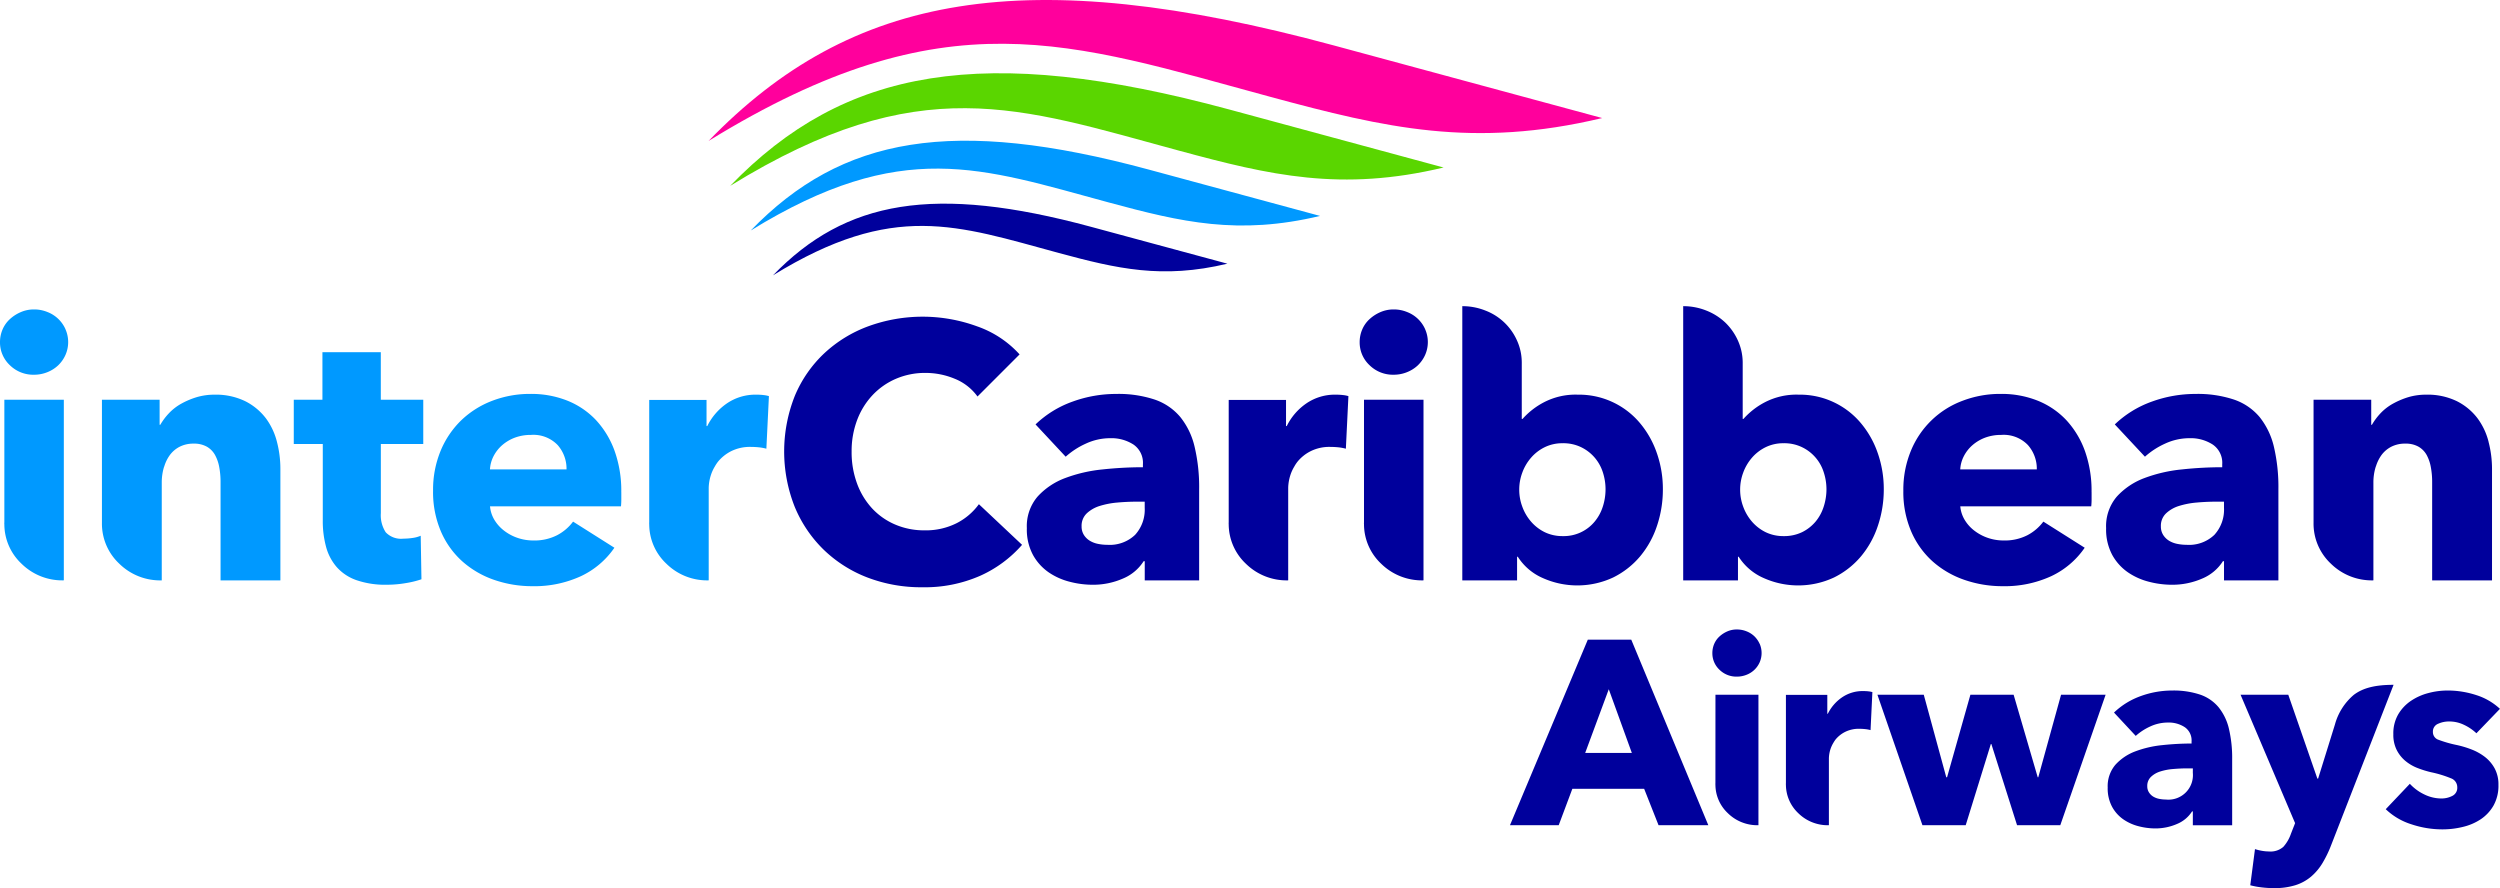 <svg id="Group_5015" data-name="Group 5015" xmlns="http://www.w3.org/2000/svg" xmlns:xlink="http://www.w3.org/1999/xlink" width="383.844" height="136.359" viewBox="0 0 383.844 136.359">
  <defs>
    <clipPath id="clip-path">
      <rect id="Rectangle_1762" data-name="Rectangle 1762" width="383.844" height="136.359" fill="none"/>
    </clipPath>
  </defs>
  <g id="Group_5014" data-name="Group 5014" clip-path="url(#clip-path)">
    <path id="Path_6202" data-name="Path 6202" d="M374.964,21.642c36.452-22.45,55.518-15.091,86.327-6.755,17.509,4.739,31.184,7.947,50.88,3.238,0,0-17.838-4.825-41.18-11.143-47.352-12.807-74.072-8.041-96.027,14.659" transform="translate(-266.175 0)" fill="#ff009c"/>
    <path id="Path_6203" data-name="Path 6203" d="M386.473,56.053c29.093-17.925,44.313-12.047,68.9-5.395,13.976,3.787,24.892,6.348,40.616,2.587l-32.874-8.9c-37.8-10.224-59.117-6.413-76.643,11.7" transform="translate(-274.345 -27.526)" fill="#5ad600"/>
    <path id="Path_6204" data-name="Path 6204" d="M397.284,88.258c23.224-14.3,35.366-9.612,55-4.3,11.156,3.019,19.865,5.06,32.413,2.06l-26.239-7.1c-30.162-8.16-47.183-5.119-61.17,9.338" transform="translate(-282.019 -52.865)" fill="#09f"/>
    <path id="Path_6205" data-name="Path 6205" d="M409.054,118.785c18.536-11.414,28.231-7.675,43.894-3.434,8.908,2.409,15.865,4.043,25.877,1.644,0,0-9.068-2.455-20.942-5.663-24.084-6.52-37.663-4.087-48.829,7.453" transform="translate(-290.375 -76.509)" fill="#00009c"/>
    <path id="Path_6206" data-name="Path 6206" d="M168.843,200.492v10.621a4.79,4.79,0,0,0,.751,2.936,3.236,3.236,0,0,0,2.7.977,9.8,9.8,0,0,0,1.42-.108,4.681,4.681,0,0,0,1.251-.34l.114,6.683a14.189,14.189,0,0,1-2.4.588,16.9,16.9,0,0,1-2.892.252,13.527,13.527,0,0,1-4.68-.7,7.222,7.222,0,0,1-3.035-2.008,7.87,7.87,0,0,1-1.643-3.129,15.064,15.064,0,0,1-.5-4.046V200.492h-4.454V193.7h4.4V186.4h8.963V193.7h6.519v6.795Z" transform="translate(-110.37 -132.322)" fill="#09f"/>
    <path id="Path_6207" data-name="Path 6207" d="M258.089,223.562v1.115c0,.368-.02.718-.051,1.055H237.93a4.841,4.841,0,0,0,.7,2.117,5.982,5.982,0,0,0,1.5,1.644,7.1,7.1,0,0,0,2.058,1.088,7.418,7.418,0,0,0,2.369.388,7.634,7.634,0,0,0,3.673-.808,7.257,7.257,0,0,0,2.453-2.088l6.345,4.011a12.873,12.873,0,0,1-5.15,4.371,17.072,17.072,0,0,1-7.433,1.533,17.77,17.77,0,0,1-5.9-.977,14.394,14.394,0,0,1-4.873-2.839,13.117,13.117,0,0,1-3.285-4.6,15.368,15.368,0,0,1-1.2-6.236,15.684,15.684,0,0,1,1.169-6.157,13.941,13.941,0,0,1,3.173-4.676,14.087,14.087,0,0,1,4.733-2.977,16.157,16.157,0,0,1,5.9-1.06,14.985,14.985,0,0,1,5.626,1.029,12.349,12.349,0,0,1,4.4,2.978,13.82,13.82,0,0,1,2.867,4.737,18.18,18.18,0,0,1,1.029,6.349m-8.406-3.506a5.49,5.49,0,0,0-1.363-3.734,5.161,5.161,0,0,0-4.1-1.558,7.005,7.005,0,0,0-2.449.413,6.414,6.414,0,0,0-1.95,1.145,5.73,5.73,0,0,0-1.34,1.7,5.055,5.055,0,0,0-.555,2.038Z" transform="translate(-162.694 -147.986)" fill="#09f"/>
    <path id="Path_6208" data-name="Path 6208" d="M445.06,207.376a21.111,21.111,0,0,1-8.855,1.753,23.088,23.088,0,0,1-8.44-1.5,19.893,19.893,0,0,1-6.709-4.263,19.651,19.651,0,0,1-4.456-6.6,23.089,23.089,0,0,1,.028-17.037,19.041,19.041,0,0,1,4.541-6.545,20.061,20.061,0,0,1,6.793-4.147,24.35,24.35,0,0,1,16.622.024,15.816,15.816,0,0,1,6.547,4.316l-6.462,6.464a7.978,7.978,0,0,0-3.51-2.73,11.618,11.618,0,0,0-4.452-.891,11.27,11.27,0,0,0-4.6.919,10.751,10.751,0,0,0-3.59,2.532,11.5,11.5,0,0,0-2.341,3.815,13.5,13.5,0,0,0-.834,4.82,13.857,13.857,0,0,0,.834,4.9,11.389,11.389,0,0,0,2.311,3.814,10.381,10.381,0,0,0,3.537,2.477,11.217,11.217,0,0,0,4.509.893,10.513,10.513,0,0,0,4.959-1.112,9.631,9.631,0,0,0,3.392-2.9l6.628,6.238a18.7,18.7,0,0,1-6.457,4.763" transform="translate(-294.586 -118.963)" fill="#00009c"/>
    <path id="Path_6209" data-name="Path 6209" d="M544.732,213.151a15.907,15.907,0,0,1,5.707-3.51,19.565,19.565,0,0,1,6.654-1.17,17.662,17.662,0,0,1,5.933.865,8.832,8.832,0,0,1,3.925,2.672,11.384,11.384,0,0,1,2.2,4.564,26.893,26.893,0,0,1,.7,6.547V237.1h-8.353v-2.951h-.167a6.872,6.872,0,0,1-3.2,2.676,11.436,11.436,0,0,1-4.651.944,14.058,14.058,0,0,1-3.451-.447,10.116,10.116,0,0,1-3.262-1.446,7.886,7.886,0,0,1-2.422-2.674,8.211,8.211,0,0,1-.948-4.12,6.987,6.987,0,0,1,1.648-4.851,10.845,10.845,0,0,1,4.23-2.841,22.584,22.584,0,0,1,5.762-1.329,57.663,57.663,0,0,1,6.181-.335v-.448a3.4,3.4,0,0,0-1.444-3.032,6.233,6.233,0,0,0-3.567-.979,8.888,8.888,0,0,0-3.757.834,12.024,12.024,0,0,0-3.091,2.007Zm16.761,11.861h-1.169c-1.005,0-2.01.044-3.034.136a12.652,12.652,0,0,0-2.729.529,5.1,5.1,0,0,0-1.981,1.145,2.628,2.628,0,0,0-.777,1.979,2.4,2.4,0,0,0,.362,1.336,2.816,2.816,0,0,0,.921.89,3.888,3.888,0,0,0,1.277.474,7.294,7.294,0,0,0,1.395.136,5.632,5.632,0,0,0,4.259-1.53,5.731,5.731,0,0,0,1.476-4.144Z" transform="translate(-385.737 -147.987)" fill="#00009c"/>
    <path id="Path_6210" data-name="Path 6210" d="M1036.16,223.562v1.115a10.2,10.2,0,0,1-.055,1.055H1016a4.842,4.842,0,0,0,.7,2.117,5.89,5.89,0,0,0,1.5,1.644,7.211,7.211,0,0,0,2.061,1.088,7.388,7.388,0,0,0,2.365.388,7.641,7.641,0,0,0,3.679-.808,7.3,7.3,0,0,0,2.45-2.088l6.347,4.011a12.86,12.86,0,0,1-5.149,4.371,17.1,17.1,0,0,1-7.438,1.533,17.765,17.765,0,0,1-5.9-.977,14.384,14.384,0,0,1-4.875-2.839,13.2,13.2,0,0,1-3.283-4.6,15.368,15.368,0,0,1-1.2-6.236,15.648,15.648,0,0,1,1.169-6.157,13.722,13.722,0,0,1,7.91-7.653,16.128,16.128,0,0,1,5.9-1.06,14.952,14.952,0,0,1,5.624,1.029,12.354,12.354,0,0,1,4.4,2.978,13.872,13.872,0,0,1,2.868,4.737,18.214,18.214,0,0,1,1.027,6.349m-8.406-3.506a5.49,5.49,0,0,0-1.366-3.734,5.161,5.161,0,0,0-4.1-1.558,6.988,6.988,0,0,0-2.448.413,6.4,6.4,0,0,0-1.948,1.145,5.7,5.7,0,0,0-1.338,1.7,5.006,5.006,0,0,0-.557,2.038Z" transform="translate(-715.022 -147.986)" fill="#00009c"/>
    <path id="Path_6211" data-name="Path 6211" d="M1115.884,213.151a15.987,15.987,0,0,1,5.711-3.51,19.582,19.582,0,0,1,6.655-1.17,17.605,17.605,0,0,1,5.928.865,8.864,8.864,0,0,1,3.932,2.672,11.5,11.5,0,0,1,2.2,4.564,27.08,27.08,0,0,1,.693,6.547V237.1h-8.351v-2.951h-.165a6.911,6.911,0,0,1-3.2,2.676,11.466,11.466,0,0,1-4.654.944,14.075,14.075,0,0,1-3.453-.447,10.066,10.066,0,0,1-3.258-1.446,7.86,7.86,0,0,1-2.425-2.674,8.27,8.27,0,0,1-.946-4.12,6.994,6.994,0,0,1,1.646-4.851,10.874,10.874,0,0,1,4.23-2.841,22.629,22.629,0,0,1,5.766-1.329,57.6,57.6,0,0,1,6.185-.335v-.448a3.392,3.392,0,0,0-1.452-3.032,6.222,6.222,0,0,0-3.563-.979,8.9,8.9,0,0,0-3.761.834,12.041,12.041,0,0,0-3.089,2.007Zm16.765,11.861h-1.167c-1.007,0-2.016.044-3.037.136a12.694,12.694,0,0,0-2.73.529,5.1,5.1,0,0,0-1.975,1.145,2.614,2.614,0,0,0-.779,1.979,2.4,2.4,0,0,0,.362,1.336,2.847,2.847,0,0,0,.917.89,3.9,3.9,0,0,0,1.284.474,7.269,7.269,0,0,0,1.389.136,5.624,5.624,0,0,0,4.26-1.53,5.725,5.725,0,0,0,1.477-4.144Z" transform="translate(-791.183 -147.987)" fill="#00009c"/>
    <path id="Path_6212" data-name="Path 6212" d="M821.888,367.01l-2.209-5.588H808.651l-2.093,5.588h-7.484l11.951-28.485H817.7l11.83,28.485Zm-7.642-20.879-3.622,9.777h7.162Z" transform="translate(-567.238 -240.308)" fill="#00009c"/>
    <path id="Path_6213" data-name="Path 6213" d="M1021.6,387.682h-6.637l-3.947-12.469h-.077l-3.861,12.469h-6.643l-6.914-20.036h7.118l3.456,12.677h.121l3.583-12.677h6.637l3.7,12.677h.084l3.5-12.677h6.841Z" transform="translate(-705.269 -260.98)" fill="#00009c"/>
    <path id="Path_6214" data-name="Path 6214" d="M1116.371,368.812a11.538,11.538,0,0,1,4.127-2.538,14.131,14.131,0,0,1,4.8-.845,12.859,12.859,0,0,1,4.287.625,6.374,6.374,0,0,1,2.833,1.931,8.266,8.266,0,0,1,1.595,3.3,19.532,19.532,0,0,1,.5,4.728v10.1h-6.038v-2.13h-.116a4.983,4.983,0,0,1-2.317,1.935,8.307,8.307,0,0,1-3.359.684,10.359,10.359,0,0,1-2.493-.325,7.309,7.309,0,0,1-2.352-1.044,5.629,5.629,0,0,1-1.75-1.933,5.938,5.938,0,0,1-.685-2.978,5.069,5.069,0,0,1,1.187-3.5,7.836,7.836,0,0,1,3.054-2.052,16.353,16.353,0,0,1,4.169-.961,42.438,42.438,0,0,1,4.467-.243v-.322a2.456,2.456,0,0,0-1.051-2.192,4.473,4.473,0,0,0-2.571-.707,6.411,6.411,0,0,0-2.719.6,8.71,8.71,0,0,0-2.231,1.45Zm12.107,8.568h-.845c-.724,0-1.45.037-2.188.1a8.809,8.809,0,0,0-1.976.38,3.611,3.611,0,0,0-1.424.825,1.89,1.89,0,0,0-.566,1.426,1.688,1.688,0,0,0,.267.968,2.024,2.024,0,0,0,.659.643,2.866,2.866,0,0,0,.926.344,5.343,5.343,0,0,0,1,.1,3.767,3.767,0,0,0,4.143-4.1Z" transform="translate(-791.792 -259.407)" fill="#00009c"/>
    <path id="Path_6215" data-name="Path 6215" d="M1276.457,371.992a7.2,7.2,0,0,0-1.892-1.286,5.157,5.157,0,0,0-2.292-.524,4.018,4.018,0,0,0-1.711.36,1.271,1.271,0,0,0-.784,1.248,1.241,1.241,0,0,0,.865,1.207,18.529,18.529,0,0,0,2.8.8,15.139,15.139,0,0,1,2.271.684,8.2,8.2,0,0,1,2.071,1.163,5.686,5.686,0,0,1,1.49,1.775,5.163,5.163,0,0,1,.566,2.492,6.248,6.248,0,0,1-.768,3.2,6.316,6.316,0,0,1-1.99,2.111,8.508,8.508,0,0,1-2.756,1.161,13.092,13.092,0,0,1-3.056.366,14.964,14.964,0,0,1-4.809-.785,9.994,9.994,0,0,1-3.925-2.313l3.7-3.9a7.267,7.267,0,0,0,2.174,1.61,5.991,5.991,0,0,0,2.732.645,3.6,3.6,0,0,0,1.59-.384,1.369,1.369,0,0,0,.784-1.347,1.444,1.444,0,0,0-.965-1.367,17.215,17.215,0,0,0-3.021-.924,15.314,15.314,0,0,1-2.093-.647,6.748,6.748,0,0,1-1.869-1.084,5.334,5.334,0,0,1-1.349-1.692,5.155,5.155,0,0,1-.518-2.414,5.855,5.855,0,0,1,.761-3.076,6.5,6.5,0,0,1,1.97-2.073,8.731,8.731,0,0,1,2.679-1.187,11.475,11.475,0,0,1,2.914-.382,14.138,14.138,0,0,1,4.4.7,9.542,9.542,0,0,1,3.644,2.113Z" transform="translate(-896.235 -259.409)" fill="#00009c"/>
    <path id="Path_6216" data-name="Path 6216" d="M10.053,166.787a4.983,4.983,0,0,0-2.786-2.644,5.352,5.352,0,0,0-2.028-.391,5.03,5.03,0,0,0-2.062.419A5.9,5.9,0,0,0,1.5,165.255a4.61,4.61,0,0,0-1.114,1.588A4.907,4.907,0,0,0,0,168.765,4.785,4.785,0,0,0,1.5,172.3a5.13,5.13,0,0,0,3.736,1.477,5.418,5.418,0,0,0,2.028-.389,5.186,5.186,0,0,0,1.672-1.058,5.052,5.052,0,0,0,1.114-1.589,4.885,4.885,0,0,0,0-3.951" transform="translate(0 -116.242)" fill="#09f"/>
    <path id="Path_6217" data-name="Path 6217" d="M2.276,230.347c0,.059-.011.116-.011.173s.007.12.011.18A8.339,8.339,0,0,0,4.9,236.706a8.906,8.906,0,0,0,6.508,2.567V211.542H2.276Z" transform="translate(-1.608 -150.167)" fill="#09f"/>
    <path id="Path_6218" data-name="Path 6218" d="M729.59,166.787a4.975,4.975,0,0,0-2.789-2.644,5.35,5.35,0,0,0-2.03-.391,5.049,5.049,0,0,0-2.062.419,5.9,5.9,0,0,0-1.669,1.084,4.564,4.564,0,0,0-1.115,1.588,4.876,4.876,0,0,0-.388,1.922,4.771,4.771,0,0,0,1.5,3.534,5.117,5.117,0,0,0,3.73,1.477,5.416,5.416,0,0,0,2.03-.389,5.244,5.244,0,0,0,1.676-1.058,5.141,5.141,0,0,0,1.114-1.589,4.885,4.885,0,0,0,0-3.951" transform="translate(-510.777 -116.242)" fill="#00009c"/>
    <path id="Path_6219" data-name="Path 6219" d="M721.809,230.347c0,.059-.008.116-.008.173s.008.12.008.18a8.344,8.344,0,0,0,2.622,6.007,8.919,8.919,0,0,0,6.514,2.567V211.542h-9.136Z" transform="translate(-512.384 -150.167)" fill="#00009c"/>
    <path id="Path_6220" data-name="Path 6220" d="M913.414,335.313a3.8,3.8,0,0,0-.8-1.145,3.659,3.659,0,0,0-1.209-.764,3.93,3.93,0,0,0-1.468-.281,3.581,3.581,0,0,0-1.49.3,4.406,4.406,0,0,0-1.2.779,3.33,3.33,0,0,0-.809,1.15,3.6,3.6,0,0,0-.276,1.387,3.458,3.458,0,0,0,1.084,2.558,3.7,3.7,0,0,0,2.694,1.064,4,4,0,0,0,1.468-.281,3.624,3.624,0,0,0,2.014-1.911,3.562,3.562,0,0,0,0-2.859" transform="translate(-643.25 -236.474)" fill="#00009c"/>
    <path id="Path_6221" data-name="Path 6221" d="M907.78,381.23c0,.044-.008.083-.008.123s.008.092.008.132a6.027,6.027,0,0,0,1.9,4.338,6.443,6.443,0,0,0,4.706,1.856V367.642h-6.6Z" transform="translate(-644.399 -260.978)" fill="#00009c"/>
    <path id="Path_6222" data-name="Path 6222" d="M79.086,212.446a9.139,9.139,0,0,0-3.146-2.589,10.3,10.3,0,0,0-4.733-1,9.491,9.491,0,0,0-2.731.388,12.136,12.136,0,0,0-2.367,1.005,7.871,7.871,0,0,0-1.89,1.472,9.477,9.477,0,0,0-1.314,1.758H62.8v-3.844H53.944v18.937a8.4,8.4,0,0,0,2.642,6.214,8.946,8.946,0,0,0,6.543,2.582V222.334a8.29,8.29,0,0,1,.309-2.256c.028-.1.073-.187.1-.285a5.83,5.83,0,0,1,.814-1.637,4.328,4.328,0,0,1,1.531-1.308,4.615,4.615,0,0,1,2.143-.474,3.972,3.972,0,0,1,2.034.474,3.339,3.339,0,0,1,1.255,1.283A6.152,6.152,0,0,1,71.957,220a12.224,12.224,0,0,1,.2,2.224v15.148h9.186V220.217a16.475,16.475,0,0,0-.531-4.125,10.268,10.268,0,0,0-1.724-3.646" transform="translate(-38.293 -148.26)" fill="#09f"/>
    <path id="Path_6223" data-name="Path 6223" d="M361.079,208.912a10.031,10.031,0,0,0-1.084-.055,7.756,7.756,0,0,0-4.513,1.343,9.111,9.111,0,0,0-3.01,3.482h-.112v-4.011h-8.8v18.751c0,.064-.008.129-.008.191s.008.132.008.2a8.329,8.329,0,0,0,2.624,5.988,8.907,8.907,0,0,0,6.509,2.567v-14.22a6.823,6.823,0,0,1,.336-1.939,6.034,6.034,0,0,1,.59-1.3,6.1,6.1,0,0,1,.494-.753,6.275,6.275,0,0,1,2-1.608,6.478,6.478,0,0,1,3.091-.669c.371,0,.753.02,1.143.057a7.476,7.476,0,0,1,1.2.218l.391-8.072a4.269,4.269,0,0,0-.865-.167" transform="translate(-243.88 -148.261)" fill="#09f"/>
    <path id="Path_6224" data-name="Path 6224" d="M667.73,208.912a9.991,9.991,0,0,0-1.086-.055,7.745,7.745,0,0,0-4.509,1.343,9.091,9.091,0,0,0-3.008,3.482h-.112v-4.011h-8.8v18.751c0,.064-.007.129-.007.191s.007.132.007.2a8.362,8.362,0,0,0,2.622,5.988,8.923,8.923,0,0,0,6.512,2.567v-14.22a6.941,6.941,0,0,1,.334-1.939,6.131,6.131,0,0,1,.594-1.3,5.35,5.35,0,0,1,.494-.753,6.169,6.169,0,0,1,2-1.608,6.453,6.453,0,0,1,3.089-.669c.371,0,.755.02,1.143.057a7.425,7.425,0,0,1,1.2.218l.391-8.072a4.24,4.24,0,0,0-.865-.167" transform="translate(-461.562 -148.261)" fill="#00009c"/>
    <path id="Path_6225" data-name="Path 6225" d="M957.742,365.757a7.176,7.176,0,0,0-.783-.039,5.588,5.588,0,0,0-3.258.97,6.572,6.572,0,0,0-2.174,2.512h-.081v-2.9h-6.354V379.85c0,.044-.008.094-.008.138s.005.1.008.147a6.028,6.028,0,0,0,1.892,4.324,6.435,6.435,0,0,0,4.706,1.856V376.041a4.977,4.977,0,0,1,.239-1.4,4.618,4.618,0,0,1,.43-.941,5.236,5.236,0,0,1,.354-.547,4.553,4.553,0,0,1,1.452-1.158,4.691,4.691,0,0,1,2.234-.485c.267,0,.537.017.823.044a5.161,5.161,0,0,1,.864.156l.281-5.834a3.329,3.329,0,0,0-.626-.118" transform="translate(-670.886 -259.612)" fill="#00009c"/>
    <path id="Path_6226" data-name="Path 6226" d="M805.326,191.9a.616.616,0,0,0-.011-.094v.186a.525.525,0,0,0,.011-.092" transform="translate(-571.668 -136.154)" fill="#00539f"/>
    <path id="Path_6227" data-name="Path 6227" d="M803.725,184.608a14.4,14.4,0,0,0-2.613-4.649,12.222,12.222,0,0,0-9.553-4.348,10.516,10.516,0,0,0-5.18,1.172,11.556,11.556,0,0,0-3.287,2.56h-.114v-8.678a8.178,8.178,0,0,0-.722-3.348A8.7,8.7,0,0,0,777.4,162.7a9.526,9.526,0,0,0-3.552-.676v42.1h8.41V200.5h.114a8.6,8.6,0,0,0,3.813,3.258,12.989,12.989,0,0,0,10.832-.081,12.828,12.828,0,0,0,4.149-3.258,14.325,14.325,0,0,0,2.587-4.708,17.51,17.51,0,0,0,.891-5.566,16.742,16.742,0,0,0-.919-5.542m-8.3,8.184a6.771,6.771,0,0,1-1.255,2.314,6.145,6.145,0,0,1-4.9,2.227,6.22,6.22,0,0,1-2.784-.61,6.668,6.668,0,0,1-2.085-1.617,7.282,7.282,0,0,1-1.34-2.288,7.488,7.488,0,0,1,0-5.233,7.252,7.252,0,0,1,1.34-2.282,6.629,6.629,0,0,1,2.085-1.613,6.126,6.126,0,0,1,2.784-.615,6.246,6.246,0,0,1,2.839.615,6.424,6.424,0,0,1,2.062,1.588,6.491,6.491,0,0,1,1.255,2.256,8.41,8.41,0,0,1,.415,2.617,8.674,8.674,0,0,1-.415,2.642" transform="translate(-549.33 -115.016)" fill="#00009c"/>
    <path id="Path_6228" data-name="Path 6228" d="M922.234,191.9v0Z" transform="translate(-654.665 -136.154)" fill="#00539f"/>
    <path id="Path_6229" data-name="Path 6229" d="M920.627,184.608a14.436,14.436,0,0,0-2.618-4.649,12.222,12.222,0,0,0-9.553-4.348,10.522,10.522,0,0,0-5.178,1.172,11.517,11.517,0,0,0-3.285,2.56h-.109v-8.678a8.3,8.3,0,0,0-.729-3.348,8.9,8.9,0,0,0-1.944-2.775A9.009,9.009,0,0,0,894.3,162.7a9.532,9.532,0,0,0-3.552-.676v42.1h8.41V200.5h.11a8.636,8.636,0,0,0,3.816,3.258,12.98,12.98,0,0,0,10.828-.081,12.79,12.79,0,0,0,4.149-3.258,14.3,14.3,0,0,0,2.589-4.708,17.511,17.511,0,0,0,.895-5.566,16.743,16.743,0,0,0-.919-5.542m-8.3,8.184a6.8,6.8,0,0,1-1.251,2.314,6.409,6.409,0,0,1-2.062,1.617,6.339,6.339,0,0,1-2.841.61,6.211,6.211,0,0,1-2.782-.61,6.652,6.652,0,0,1-2.087-1.617,7.348,7.348,0,0,1-1.34-2.288,7.484,7.484,0,0,1,0-5.233,7.318,7.318,0,0,1,1.34-2.282,6.613,6.613,0,0,1,2.087-1.613,6.117,6.117,0,0,1,2.782-.615,6.244,6.244,0,0,1,2.841.615,6.391,6.391,0,0,1,3.313,3.844,8.412,8.412,0,0,1,.419,2.617,8.677,8.677,0,0,1-.419,2.642" transform="translate(-632.314 -115.016)" fill="#00009c"/>
    <path id="Path_6230" data-name="Path 6230" d="M1251.213,216.095a10.237,10.237,0,0,0-1.725-3.646,9.106,9.106,0,0,0-3.145-2.591,10.281,10.281,0,0,0-4.734-1,9.515,9.515,0,0,0-2.729.386,12.243,12.243,0,0,0-2.365,1.005,7.9,7.9,0,0,0-1.9,1.474,9.571,9.571,0,0,0-1.31,1.757h-.11v-3.844h-8.855v18.939a8.419,8.419,0,0,0,2.642,6.214,8.964,8.964,0,0,0,6.547,2.58V222.335a8.078,8.078,0,0,1,.311-2.255,2.714,2.714,0,0,1,.1-.285,5.93,5.93,0,0,1,.811-1.637,4.337,4.337,0,0,1,1.532-1.31,4.62,4.62,0,0,1,2.144-.474,3.95,3.95,0,0,1,2.03.474,3.337,3.337,0,0,1,1.255,1.282,6.217,6.217,0,0,1,.638,1.869,12.213,12.213,0,0,1,.2,2.224v15.148h9.191V220.218a16.471,16.471,0,0,0-.533-4.123" transform="translate(-869.123 -148.262)" fill="#00009c"/>
    <path id="Path_6231" data-name="Path 6231" d="M1203.112,363.921a9.1,9.1,0,0,0-2.925,4.585l-2.578,8.291h-.118l-4.465-12.875H1185.7l8.373,19.718-.645,1.647a5.79,5.79,0,0,1-1.167,2,2.988,2.988,0,0,1-2.214.7,6.4,6.4,0,0,1-1.066-.1,7.146,7.146,0,0,1-1.066-.263l-.724,5.553a12.171,12.171,0,0,0,1.711.321,15.593,15.593,0,0,0,1.911.12,10.769,10.769,0,0,0,3.274-.441,6.963,6.963,0,0,0,2.418-1.309,8.468,8.468,0,0,0,1.771-2.095,17.492,17.492,0,0,0,1.349-2.795l9.568-24.576c-2.7,0-4.627.432-6.08,1.521" transform="translate(-841.69 -257.256)" fill="#00009c"/>
  </g>
</svg>
